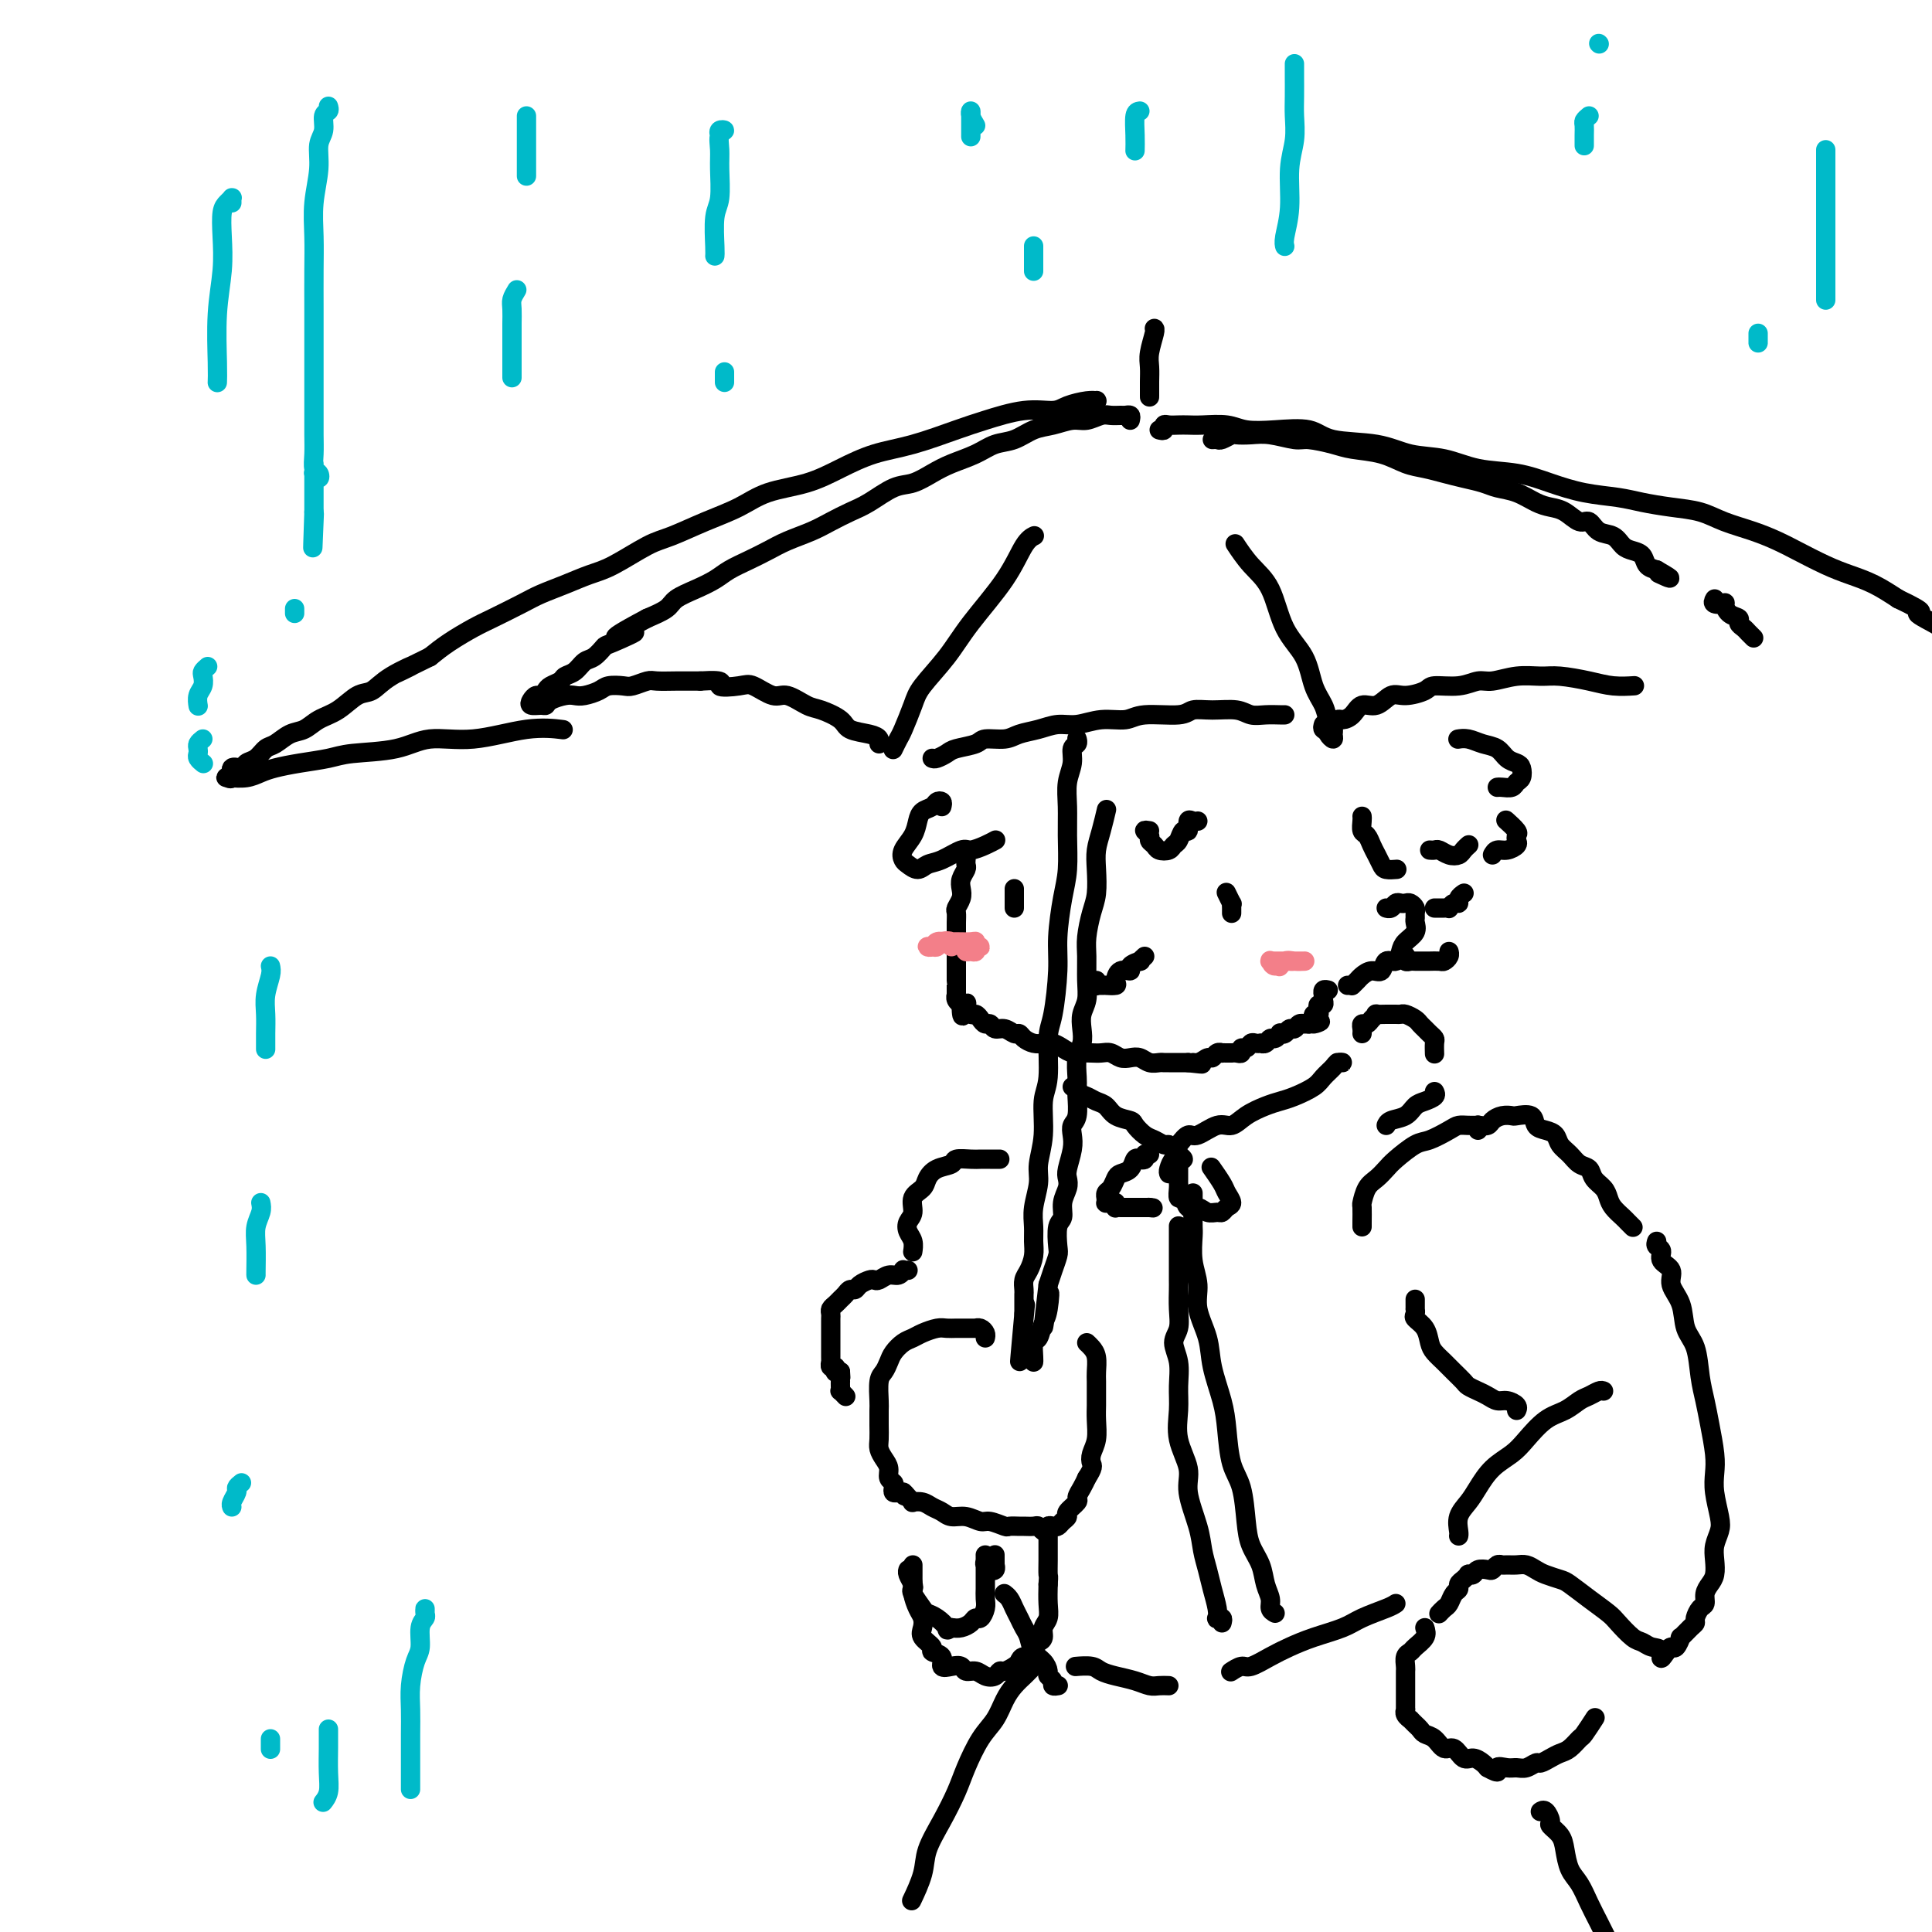 <svg viewBox='0 0 400 400' version='1.1' xmlns='http://www.w3.org/2000/svg' xmlns:xlink='http://www.w3.org/1999/xlink'><g fill='none' stroke='#000000' stroke-width='4' stroke-linecap='round' stroke-linejoin='round'><path d='M238,81c-0.000,0.389 -0.000,0.779 0,1c0.000,0.221 0.000,0.274 0,0c-0.000,-0.274 -0.001,-0.876 0,-1c0.001,-0.124 0.004,0.230 0,0c-0.004,-0.230 -0.015,-1.042 0,-2c0.015,-0.958 0.057,-2.060 0,-3c-0.057,-0.940 -0.211,-1.716 0,-3c0.211,-1.284 0.788,-3.077 1,-4c0.212,-0.923 0.061,-0.978 0,-1c-0.061,-0.022 -0.030,-0.011 0,0'/><path d='M234,87c0.096,-0.423 0.192,-0.847 0,-1c-0.192,-0.153 -0.674,-0.037 -1,0c-0.326,0.037 -0.498,-0.005 -1,0c-0.502,0.005 -1.334,0.057 -2,0c-0.666,-0.057 -1.167,-0.224 -2,0c-0.833,0.224 -1.997,0.837 -3,1c-1.003,0.163 -1.847,-0.126 -3,0c-1.153,0.126 -2.617,0.667 -4,1c-1.383,0.333 -2.684,0.460 -4,1c-1.316,0.540 -2.648,1.495 -4,2c-1.352,0.505 -2.725,0.559 -4,1c-1.275,0.441 -2.454,1.268 -4,2c-1.546,0.732 -3.459,1.369 -5,2c-1.541,0.631 -2.708,1.257 -4,2c-1.292,0.743 -2.708,1.602 -4,2c-1.292,0.398 -2.458,0.333 -4,1c-1.542,0.667 -3.458,2.065 -5,3c-1.542,0.935 -2.708,1.405 -4,2c-1.292,0.595 -2.708,1.314 -4,2c-1.292,0.686 -2.460,1.338 -4,2c-1.540,0.662 -3.450,1.332 -5,2c-1.550,0.668 -2.738,1.334 -4,2c-1.262,0.666 -2.597,1.333 -4,2c-1.403,0.667 -2.874,1.333 -4,2c-1.126,0.667 -1.907,1.333 -3,2c-1.093,0.667 -2.499,1.333 -4,2c-1.501,0.667 -3.096,1.333 -4,2c-0.904,0.667 -1.115,1.333 -2,2c-0.885,0.667 -2.442,1.333 -4,2'/><path d='M134,128c-11.601,6.135 -4.603,3.474 -3,3c1.603,-0.474 -2.189,1.239 -4,2c-1.811,0.761 -1.641,0.571 -2,1c-0.359,0.429 -1.247,1.477 -2,2c-0.753,0.523 -1.371,0.521 -2,1c-0.629,0.479 -1.268,1.437 -2,2c-0.732,0.563 -1.558,0.729 -2,1c-0.442,0.271 -0.499,0.646 -1,1c-0.501,0.354 -1.444,0.686 -2,1c-0.556,0.314 -0.725,0.610 -1,1c-0.275,0.390 -0.655,0.875 -1,1c-0.345,0.125 -0.653,-0.109 -1,0c-0.347,0.109 -0.733,0.562 -1,1c-0.267,0.438 -0.416,0.860 0,1c0.416,0.140 1.396,-0.001 2,0c0.604,0.001 0.832,0.145 1,0c0.168,-0.145 0.276,-0.577 1,-1c0.724,-0.423 2.066,-0.835 3,-1c0.934,-0.165 1.462,-0.083 2,0c0.538,0.083 1.088,0.167 2,0c0.912,-0.167 2.188,-0.584 3,-1c0.812,-0.416 1.160,-0.829 2,-1c0.840,-0.171 2.171,-0.098 3,0c0.829,0.098 1.156,0.222 2,0c0.844,-0.222 2.204,-0.792 3,-1c0.796,-0.208 1.028,-0.056 2,0c0.972,0.056 2.685,0.015 4,0c1.315,-0.015 2.233,-0.004 3,0c0.767,0.004 1.384,0.002 2,0'/><path d='M145,141c6.112,-0.402 3.890,0.594 4,1c0.110,0.406 2.550,0.221 4,0c1.450,-0.221 1.909,-0.477 3,0c1.091,0.477 2.814,1.689 4,2c1.186,0.311 1.835,-0.278 3,0c1.165,0.278 2.847,1.422 4,2c1.153,0.578 1.777,0.588 3,1c1.223,0.412 3.046,1.224 4,2c0.954,0.776 1.040,1.514 2,2c0.960,0.486 2.793,0.718 4,1c1.207,0.282 1.786,0.614 2,1c0.214,0.386 0.061,0.824 0,1c-0.061,0.176 -0.031,0.088 0,0'/><path d='M193,157c0.227,0.089 0.453,0.177 1,0c0.547,-0.177 1.413,-0.621 2,-1c0.587,-0.379 0.894,-0.693 2,-1c1.106,-0.307 3.012,-0.607 4,-1c0.988,-0.393 1.058,-0.880 2,-1c0.942,-0.120 2.757,0.127 4,0c1.243,-0.127 1.913,-0.626 3,-1c1.087,-0.374 2.591,-0.621 4,-1c1.409,-0.379 2.722,-0.890 4,-1c1.278,-0.110 2.520,0.182 4,0c1.480,-0.182 3.196,-0.837 5,-1c1.804,-0.163 3.695,0.167 5,0c1.305,-0.167 2.023,-0.830 4,-1c1.977,-0.170 5.215,0.154 7,0c1.785,-0.154 2.119,-0.788 3,-1c0.881,-0.212 2.309,-0.004 4,0c1.691,0.004 3.644,-0.195 5,0c1.356,0.195 2.115,0.784 3,1c0.885,0.216 1.897,0.058 3,0c1.103,-0.058 2.297,-0.016 3,0c0.703,0.016 0.915,0.004 1,0c0.085,-0.004 0.042,-0.002 0,0'/><path d='M274,150c-0.120,0.390 -0.239,0.780 0,1c0.239,0.220 0.837,0.270 1,0c0.163,-0.270 -0.108,-0.858 0,-1c0.108,-0.142 0.594,0.164 1,0c0.406,-0.164 0.730,-0.798 1,-1c0.270,-0.202 0.484,0.029 1,0c0.516,-0.029 1.333,-0.319 2,-1c0.667,-0.681 1.184,-1.754 2,-2c0.816,-0.246 1.931,0.337 3,0c1.069,-0.337 2.092,-1.592 3,-2c0.908,-0.408 1.703,0.030 3,0c1.297,-0.030 3.097,-0.529 4,-1c0.903,-0.471 0.908,-0.915 2,-1c1.092,-0.085 3.272,0.188 5,0c1.728,-0.188 3.005,-0.836 4,-1c0.995,-0.164 1.707,0.155 3,0c1.293,-0.155 3.167,-0.784 5,-1c1.833,-0.216 3.627,-0.019 5,0c1.373,0.019 2.327,-0.138 4,0c1.673,0.138 4.067,0.573 6,1c1.933,0.427 3.405,0.846 5,1c1.595,0.154 3.313,0.044 4,0c0.687,-0.044 0.344,-0.022 0,0'/><path d='M251,91c0.367,-0.030 0.734,-0.060 1,0c0.266,0.060 0.432,0.211 1,0c0.568,-0.211 1.538,-0.785 2,-1c0.462,-0.215 0.414,-0.073 1,0c0.586,0.073 1.805,0.075 3,0c1.195,-0.075 2.365,-0.227 4,0c1.635,0.227 3.735,0.833 5,1c1.265,0.167 1.696,-0.106 3,0c1.304,0.106 3.482,0.592 5,1c1.518,0.408 2.376,0.739 4,1c1.624,0.261 4.012,0.451 6,1c1.988,0.549 3.575,1.456 5,2c1.425,0.544 2.687,0.723 4,1c1.313,0.277 2.675,0.651 4,1c1.325,0.349 2.613,0.675 4,1c1.387,0.325 2.874,0.651 4,1c1.126,0.349 1.890,0.722 3,1c1.110,0.278 2.566,0.461 4,1c1.434,0.539 2.846,1.435 4,2c1.154,0.565 2.051,0.799 3,1c0.949,0.201 1.949,0.367 3,1c1.051,0.633 2.154,1.731 3,2c0.846,0.269 1.434,-0.293 2,0c0.566,0.293 1.111,1.439 2,2c0.889,0.561 2.121,0.535 3,1c0.879,0.465 1.404,1.420 2,2c0.596,0.580 1.263,0.784 2,1c0.737,0.216 1.545,0.443 2,1c0.455,0.557 0.559,1.445 1,2c0.441,0.555 1.221,0.778 2,1'/><path d='M343,118c4.733,2.711 2.067,1.489 1,1c-1.067,-0.489 -0.533,-0.244 0,0'/><path d='M355,124c-0.230,0.408 -0.460,0.816 0,1c0.460,0.184 1.611,0.143 2,0c0.389,-0.143 0.016,-0.389 0,0c-0.016,0.389 0.324,1.413 1,2c0.676,0.587 1.687,0.735 2,1c0.313,0.265 -0.074,0.645 0,1c0.074,0.355 0.608,0.683 1,1c0.392,0.317 0.641,0.621 1,1c0.359,0.379 0.827,0.833 1,1c0.173,0.167 0.049,0.048 0,0c-0.049,-0.048 -0.025,-0.024 0,0'/><path d='M210,188c0.000,-0.417 0.000,-0.834 0,-1c0.000,-0.166 0.000,-0.082 0,0c0.000,0.082 0.000,0.162 0,0c0.000,-0.162 0.000,-0.565 0,-1c0.000,-0.435 0.000,-0.900 0,-1c0.000,-0.100 0.000,0.165 0,0c0.000,-0.165 0.000,-0.762 0,-1c0.000,-0.238 0.000,-0.119 0,0'/><path d='M255,189c-0.002,0.079 -0.004,0.157 0,0c0.004,-0.157 0.015,-0.550 0,-1c-0.015,-0.450 -0.057,-0.958 0,-1c0.057,-0.042 0.211,0.380 0,0c-0.211,-0.380 -0.788,-1.564 -1,-2c-0.212,-0.436 -0.061,-0.125 0,0c0.061,0.125 0.030,0.062 0,0'/><path d='M200,177c-0.000,-0.504 -0.000,-1.007 0,-1c0.000,0.007 0.001,0.526 0,1c-0.001,0.474 -0.004,0.903 0,1c0.004,0.097 0.015,-0.140 0,0c-0.015,0.140 -0.056,0.656 0,1c0.056,0.344 0.207,0.516 0,1c-0.207,0.484 -0.774,1.281 -1,2c-0.226,0.719 -0.113,1.361 0,2c0.113,0.639 0.226,1.274 0,2c-0.226,0.726 -0.793,1.543 -1,2c-0.207,0.457 -0.056,0.555 0,1c0.056,0.445 0.015,1.236 0,2c-0.015,0.764 -0.004,1.500 0,2c0.004,0.500 0.001,0.764 0,1c-0.001,0.236 -0.000,0.445 0,1c0.000,0.555 0.000,1.457 0,2c-0.000,0.543 -0.000,0.726 0,1c0.000,0.274 0.000,0.638 0,1c0.000,0.362 0.000,0.722 0,1c-0.000,0.278 -0.000,0.475 0,1c0.000,0.525 0.000,1.380 0,2c-0.000,0.620 -0.001,1.006 0,1c0.001,-0.006 0.004,-0.404 0,0c-0.004,0.404 -0.015,1.611 0,2c0.015,0.389 0.056,-0.040 0,0c-0.056,0.040 -0.207,0.549 0,1c0.207,0.451 0.774,0.843 1,1c0.226,0.157 0.113,0.078 0,0'/><path d='M199,208c0.068,4.730 0.739,1.057 1,0c0.261,-1.057 0.111,0.504 0,1c-0.111,0.496 -0.185,-0.073 0,0c0.185,0.073 0.627,0.789 1,1c0.373,0.211 0.677,-0.083 1,0c0.323,0.083 0.667,0.543 1,1c0.333,0.457 0.656,0.911 1,1c0.344,0.089 0.708,-0.187 1,0c0.292,0.187 0.511,0.838 1,1c0.489,0.162 1.247,-0.163 2,0c0.753,0.163 1.500,0.814 2,1c0.500,0.186 0.753,-0.095 1,0c0.247,0.095 0.489,0.564 1,1c0.511,0.436 1.292,0.839 2,1c0.708,0.161 1.345,0.082 2,0c0.655,-0.082 1.330,-0.166 2,0c0.670,0.166 1.334,0.581 2,1c0.666,0.419 1.333,0.843 2,1c0.667,0.157 1.333,0.046 2,0c0.667,-0.046 1.333,-0.026 2,0c0.667,0.026 1.333,0.059 2,0c0.667,-0.059 1.333,-0.208 2,0c0.667,0.208 1.334,0.774 2,1c0.666,0.226 1.330,0.113 2,0c0.670,-0.113 1.344,-0.226 2,0c0.656,0.226 1.292,0.793 2,1c0.708,0.207 1.488,0.056 2,0c0.512,-0.056 0.756,-0.015 1,0c0.244,0.015 0.489,0.004 1,0c0.511,-0.004 1.289,-0.001 2,0c0.711,0.001 1.356,0.001 2,0'/><path d='M246,220c5.145,0.601 2.008,0.105 1,0c-1.008,-0.105 0.112,0.182 1,0c0.888,-0.182 1.544,-0.833 2,-1c0.456,-0.167 0.713,0.152 1,0c0.287,-0.152 0.603,-0.773 1,-1c0.397,-0.227 0.876,-0.061 1,0c0.124,0.061 -0.108,0.016 0,0c0.108,-0.016 0.555,-0.003 1,0c0.445,0.003 0.889,-0.003 1,0c0.111,0.003 -0.111,0.016 0,0c0.111,-0.016 0.555,-0.061 1,0c0.445,0.061 0.893,0.226 1,0c0.107,-0.226 -0.125,-0.845 0,-1c0.125,-0.155 0.607,0.154 1,0c0.393,-0.154 0.697,-0.772 1,-1c0.303,-0.228 0.606,-0.065 1,0c0.394,0.065 0.879,0.033 1,0c0.121,-0.033 -0.121,-0.065 0,0c0.121,0.065 0.606,0.227 1,0c0.394,-0.227 0.697,-0.844 1,-1c0.303,-0.156 0.606,0.150 1,0c0.394,-0.150 0.879,-0.757 1,-1c0.121,-0.243 -0.123,-0.121 0,0c0.123,0.121 0.611,0.243 1,0c0.389,-0.243 0.679,-0.850 1,-1c0.321,-0.150 0.674,0.156 1,0c0.326,-0.156 0.626,-0.774 1,-1c0.374,-0.226 0.822,-0.061 1,0c0.178,0.061 0.086,0.016 0,0c-0.086,-0.016 -0.168,-0.005 0,0c0.168,0.005 0.584,0.002 1,0'/><path d='M271,212c4.095,-1.172 1.833,-0.103 1,0c-0.833,0.103 -0.237,-0.760 0,-1c0.237,-0.240 0.115,0.142 0,0c-0.115,-0.142 -0.223,-0.808 0,-1c0.223,-0.192 0.778,0.089 1,0c0.222,-0.089 0.112,-0.550 0,-1c-0.112,-0.450 -0.226,-0.890 0,-1c0.226,-0.110 0.792,0.110 1,0c0.208,-0.110 0.060,-0.551 0,-1c-0.060,-0.449 -0.030,-0.905 0,-1c0.030,-0.095 0.060,0.170 0,0c-0.060,-0.170 -0.208,-0.777 0,-1c0.208,-0.223 0.774,-0.064 1,0c0.226,0.064 0.113,0.032 0,0'/><path d='M279,204c0.416,0.007 0.832,0.013 1,0c0.168,-0.013 0.089,-0.046 0,0c-0.089,0.046 -0.189,0.172 0,0c0.189,-0.172 0.665,-0.643 1,-1c0.335,-0.357 0.527,-0.602 1,-1c0.473,-0.398 1.226,-0.950 2,-1c0.774,-0.050 1.568,0.401 2,0c0.432,-0.401 0.502,-1.654 1,-2c0.498,-0.346 1.426,0.216 2,0c0.574,-0.216 0.795,-1.210 1,-2c0.205,-0.790 0.394,-1.378 1,-2c0.606,-0.622 1.627,-1.280 2,-2c0.373,-0.720 0.097,-1.503 0,-2c-0.097,-0.497 -0.015,-0.708 0,-1c0.015,-0.292 -0.037,-0.667 0,-1c0.037,-0.333 0.165,-0.626 0,-1c-0.165,-0.374 -0.621,-0.828 -1,-1c-0.379,-0.172 -0.680,-0.060 -1,0c-0.320,0.060 -0.660,0.069 -1,0c-0.340,-0.069 -0.679,-0.214 -1,0c-0.321,0.214 -0.625,0.788 -1,1c-0.375,0.212 -0.821,0.060 -1,0c-0.179,-0.060 -0.089,-0.030 0,0'/><path d='M244,237c0.720,-0.909 1.441,-1.819 2,-2c0.559,-0.181 0.957,0.365 2,0c1.043,-0.365 2.730,-1.642 4,-2c1.270,-0.358 2.124,0.203 3,0c0.876,-0.203 1.775,-1.171 3,-2c1.225,-0.829 2.775,-1.520 4,-2c1.225,-0.480 2.125,-0.748 3,-1c0.875,-0.252 1.725,-0.488 3,-1c1.275,-0.512 2.973,-1.300 4,-2c1.027,-0.700 1.382,-1.312 2,-2c0.618,-0.688 1.500,-1.452 2,-2c0.500,-0.548 0.617,-0.879 1,-1c0.383,-0.121 1.030,-0.032 1,0c-0.030,0.032 -0.739,0.009 -1,0c-0.261,-0.009 -0.075,-0.002 0,0c0.075,0.002 0.037,0.001 0,0'/><path d='M243,238c-0.358,-0.449 -0.716,-0.897 -1,-1c-0.284,-0.103 -0.494,0.141 -1,0c-0.506,-0.141 -1.308,-0.667 -2,-1c-0.692,-0.333 -1.273,-0.474 -2,-1c-0.727,-0.526 -1.598,-1.436 -2,-2c-0.402,-0.564 -0.334,-0.781 -1,-1c-0.666,-0.219 -2.067,-0.440 -3,-1c-0.933,-0.560 -1.398,-1.460 -2,-2c-0.602,-0.540 -1.342,-0.719 -2,-1c-0.658,-0.281 -1.234,-0.664 -2,-1c-0.766,-0.336 -1.721,-0.626 -2,-1c-0.279,-0.374 0.117,-0.831 0,-1c-0.117,-0.169 -0.748,-0.048 -1,0c-0.252,0.048 -0.126,0.024 0,0'/><path d='M238,239c-0.446,-0.109 -0.892,-0.219 -1,0c-0.108,0.219 0.122,0.766 0,1c-0.122,0.234 -0.596,0.156 -1,0c-0.404,-0.156 -0.738,-0.389 -1,0c-0.262,0.389 -0.452,1.399 -1,2c-0.548,0.601 -1.453,0.792 -2,1c-0.547,0.208 -0.735,0.433 -1,1c-0.265,0.567 -0.607,1.476 -1,2c-0.393,0.524 -0.838,0.662 -1,1c-0.162,0.338 -0.041,0.875 0,1c0.041,0.125 0.001,-0.164 0,0c-0.001,0.164 0.039,0.780 0,1c-0.039,0.220 -0.155,0.045 0,0c0.155,-0.045 0.580,0.041 1,0c0.420,-0.041 0.833,-0.207 1,0c0.167,0.207 0.087,0.788 0,1c-0.087,0.212 -0.182,0.057 0,0c0.182,-0.057 0.640,-0.015 1,0c0.360,0.015 0.621,0.004 1,0c0.379,-0.004 0.875,-0.001 1,0c0.125,0.001 -0.121,0.000 0,0c0.121,-0.000 0.610,-0.000 1,0c0.390,0.000 0.682,0.000 1,0c0.318,-0.000 0.662,-0.000 1,0c0.338,0.000 0.669,0.000 1,0'/><path d='M238,250c1.400,0.156 0.400,0.044 0,0c-0.400,-0.044 -0.200,-0.022 0,0'/><path d='M242,243c-0.084,-0.189 -0.167,-0.377 0,-1c0.167,-0.623 0.586,-1.680 1,-2c0.414,-0.320 0.825,0.097 1,0c0.175,-0.097 0.113,-0.706 0,-1c-0.113,-0.294 -0.279,-0.272 0,0c0.279,0.272 1.003,0.793 1,1c-0.003,0.207 -0.733,0.101 -1,0c-0.267,-0.101 -0.072,-0.195 0,0c0.072,0.195 0.019,0.681 0,1c-0.019,0.319 -0.006,0.472 0,1c0.006,0.528 0.005,1.432 0,2c-0.005,0.568 -0.013,0.801 0,1c0.013,0.199 0.048,0.364 0,1c-0.048,0.636 -0.179,1.744 0,2c0.179,0.256 0.667,-0.338 1,0c0.333,0.338 0.509,1.608 1,2c0.491,0.392 1.297,-0.094 2,0c0.703,0.094 1.303,0.769 2,1c0.697,0.231 1.490,0.017 2,0c0.510,-0.017 0.737,0.163 1,0c0.263,-0.163 0.560,-0.668 1,-1c0.440,-0.332 1.021,-0.492 1,-1c-0.021,-0.508 -0.645,-1.363 -1,-2c-0.355,-0.637 -0.442,-1.056 -1,-2c-0.558,-0.944 -1.588,-2.413 -2,-3c-0.412,-0.587 -0.206,-0.294 0,0'/><path d='M282,214c0.025,-0.303 0.049,-0.607 0,-1c-0.049,-0.393 -0.173,-0.876 0,-1c0.173,-0.124 0.643,0.110 1,0c0.357,-0.110 0.602,-0.565 1,-1c0.398,-0.435 0.951,-0.849 1,-1c0.049,-0.151 -0.404,-0.040 0,0c0.404,0.040 1.665,0.010 2,0c0.335,-0.010 -0.257,0.000 0,0c0.257,-0.000 1.364,-0.011 2,0c0.636,0.011 0.800,0.044 1,0c0.200,-0.044 0.434,-0.167 1,0c0.566,0.167 1.462,0.622 2,1c0.538,0.378 0.719,0.677 1,1c0.281,0.323 0.664,0.668 1,1c0.336,0.332 0.626,0.650 1,1c0.374,0.350 0.832,0.733 1,1c0.168,0.267 0.045,0.418 0,1c-0.045,0.582 -0.013,1.595 0,2c0.013,0.405 0.006,0.203 0,0'/><path d='M297,226c0.176,0.325 0.352,0.650 0,1c-0.352,0.350 -1.233,0.724 -2,1c-0.767,0.276 -1.421,0.452 -2,1c-0.579,0.548 -1.083,1.466 -2,2c-0.917,0.534 -2.247,0.682 -3,1c-0.753,0.318 -0.929,0.805 -1,1c-0.071,0.195 -0.035,0.097 0,0'/><path d='M306,234c0.013,-0.423 0.025,-0.846 0,-1c-0.025,-0.154 -0.088,-0.039 0,0c0.088,0.039 0.326,0.004 0,0c-0.326,-0.004 -1.216,0.025 -2,0c-0.784,-0.025 -1.463,-0.102 -2,0c-0.537,0.102 -0.931,0.383 -2,1c-1.069,0.617 -2.814,1.569 -4,2c-1.186,0.431 -1.813,0.341 -3,1c-1.187,0.659 -2.935,2.069 -4,3c-1.065,0.931 -1.448,1.385 -2,2c-0.552,0.615 -1.272,1.390 -2,2c-0.728,0.610 -1.463,1.053 -2,2c-0.537,0.947 -0.876,2.397 -1,3c-0.124,0.603 -0.033,0.358 0,1c0.033,0.642 0.009,2.172 0,3c-0.009,0.828 -0.002,0.954 0,1c0.002,0.046 0.001,0.013 0,0c-0.001,-0.013 -0.000,-0.007 0,0'/><path d='M306,233c0.777,0.083 1.554,0.166 2,0c0.446,-0.166 0.561,-0.582 1,-1c0.439,-0.418 1.202,-0.837 2,-1c0.798,-0.163 1.631,-0.069 2,0c0.369,0.069 0.274,0.112 1,0c0.726,-0.112 2.274,-0.378 3,0c0.726,0.378 0.631,1.399 1,2c0.369,0.601 1.201,0.781 2,1c0.799,0.219 1.566,0.478 2,1c0.434,0.522 0.535,1.309 1,2c0.465,0.691 1.294,1.287 2,2c0.706,0.713 1.289,1.542 2,2c0.711,0.458 1.552,0.545 2,1c0.448,0.455 0.505,1.277 1,2c0.495,0.723 1.428,1.345 2,2c0.572,0.655 0.784,1.342 1,2c0.216,0.658 0.436,1.287 1,2c0.564,0.713 1.471,1.511 2,2c0.529,0.489 0.681,0.670 1,1c0.319,0.330 0.805,0.809 1,1c0.195,0.191 0.097,0.096 0,0'/><path d='M293,269c-0.001,0.303 -0.002,0.605 0,1c0.002,0.395 0.007,0.881 0,1c-0.007,0.119 -0.027,-0.130 0,0c0.027,0.130 0.100,0.640 0,1c-0.100,0.360 -0.375,0.572 0,1c0.375,0.428 1.398,1.073 2,2c0.602,0.927 0.781,2.136 1,3c0.219,0.864 0.478,1.383 1,2c0.522,0.617 1.309,1.331 2,2c0.691,0.669 1.287,1.292 2,2c0.713,0.708 1.542,1.500 2,2c0.458,0.500 0.545,0.708 1,1c0.455,0.292 1.278,0.670 2,1c0.722,0.330 1.342,0.614 2,1c0.658,0.386 1.353,0.874 2,1c0.647,0.126 1.246,-0.111 2,0c0.754,0.111 1.665,0.568 2,1c0.335,0.432 0.096,0.838 0,1c-0.096,0.162 -0.048,0.081 0,0'/><path d='M223,153c0.009,0.027 0.017,0.054 0,0c-0.017,-0.054 -0.061,-0.189 0,0c0.061,0.189 0.227,0.702 0,1c-0.227,0.298 -0.846,0.380 -1,1c-0.154,0.620 0.155,1.778 0,3c-0.155,1.222 -0.776,2.507 -1,4c-0.224,1.493 -0.050,3.192 0,5c0.050,1.808 -0.024,3.725 0,6c0.024,2.275 0.147,4.910 0,7c-0.147,2.090 -0.565,3.636 -1,6c-0.435,2.364 -0.886,5.546 -1,8c-0.114,2.454 0.109,4.180 0,7c-0.109,2.820 -0.550,6.735 -1,9c-0.450,2.265 -0.909,2.882 -1,5c-0.091,2.118 0.187,5.738 0,8c-0.187,2.262 -0.838,3.168 -1,5c-0.162,1.832 0.167,4.591 0,7c-0.167,2.409 -0.830,4.469 -1,6c-0.170,1.531 0.151,2.534 0,4c-0.151,1.466 -0.775,3.394 -1,5c-0.225,1.606 -0.050,2.891 0,4c0.050,1.109 -0.025,2.041 0,3c0.025,0.959 0.150,1.945 0,3c-0.150,1.055 -0.576,2.181 -1,3c-0.424,0.819 -0.846,1.333 -1,2c-0.154,0.667 -0.041,1.488 0,2c0.041,0.512 0.011,0.714 0,1c-0.011,0.286 -0.003,0.654 0,1c0.003,0.346 0.001,0.670 0,1c-0.001,0.330 -0.000,0.666 0,1c0.000,0.334 0.000,0.667 0,1'/><path d='M212,272c-1.711,18.733 -0.489,6.067 0,1c0.489,-5.067 0.244,-2.533 0,0'/><path d='M229,168c0.083,-0.355 0.167,-0.710 0,0c-0.167,0.710 -0.583,2.484 -1,4c-0.417,1.516 -0.833,2.772 -1,4c-0.167,1.228 -0.083,2.427 0,4c0.083,1.573 0.166,3.519 0,5c-0.166,1.481 -0.579,2.497 -1,4c-0.421,1.503 -0.848,3.494 -1,5c-0.152,1.506 -0.027,2.528 0,4c0.027,1.472 -0.044,3.395 0,5c0.044,1.605 0.204,2.893 0,4c-0.204,1.107 -0.773,2.033 -1,3c-0.227,0.967 -0.113,1.975 0,3c0.113,1.025 0.226,2.068 0,3c-0.226,0.932 -0.792,1.752 -1,3c-0.208,1.248 -0.060,2.925 0,4c0.060,1.075 0.030,1.547 0,2c-0.030,0.453 -0.060,0.885 0,2c0.060,1.115 0.208,2.911 0,4c-0.208,1.089 -0.774,1.471 -1,2c-0.226,0.529 -0.112,1.205 0,2c0.112,0.795 0.222,1.710 0,3c-0.222,1.290 -0.776,2.955 -1,4c-0.224,1.045 -0.116,1.471 0,2c0.116,0.529 0.241,1.161 0,2c-0.241,0.839 -0.848,1.887 -1,3c-0.152,1.113 0.153,2.293 0,3c-0.153,0.707 -0.762,0.941 -1,2c-0.238,1.059 -0.105,2.944 0,4c0.105,1.056 0.182,1.284 0,2c-0.182,0.716 -0.623,1.919 -1,3c-0.377,1.081 -0.688,2.041 -1,3'/><path d='M217,266c-1.869,15.755 -0.543,6.142 0,3c0.543,-3.142 0.303,0.188 0,2c-0.303,1.812 -0.670,2.107 -1,3c-0.330,0.893 -0.624,2.383 -1,3c-0.376,0.617 -0.833,0.361 -1,1c-0.167,0.639 -0.045,2.172 0,3c0.045,0.828 0.013,0.951 0,1c-0.013,0.049 -0.006,0.025 0,0'/><path d='M207,240c-0.360,-0.000 -0.720,-0.001 -1,0c-0.280,0.001 -0.479,0.003 -1,0c-0.521,-0.003 -1.364,-0.013 -2,0c-0.636,0.013 -1.063,0.048 -2,0c-0.937,-0.048 -2.382,-0.178 -3,0c-0.618,0.178 -0.408,0.666 -1,1c-0.592,0.334 -1.986,0.516 -3,1c-1.014,0.484 -1.648,1.270 -2,2c-0.352,0.730 -0.421,1.403 -1,2c-0.579,0.597 -1.668,1.118 -2,2c-0.332,0.882 0.093,2.125 0,3c-0.093,0.875 -0.704,1.383 -1,2c-0.296,0.617 -0.275,1.342 0,2c0.275,0.658 0.806,1.249 1,2c0.194,0.751 0.052,1.664 0,2c-0.052,0.336 -0.015,0.096 0,0c0.015,-0.096 0.007,-0.048 0,0'/><path d='M188,263c-0.441,0.032 -0.881,0.065 -1,0c-0.119,-0.065 0.084,-0.227 0,0c-0.084,0.227 -0.455,0.845 -1,1c-0.545,0.155 -1.263,-0.152 -2,0c-0.737,0.152 -1.493,0.763 -2,1c-0.507,0.237 -0.766,0.101 -1,0c-0.234,-0.101 -0.444,-0.168 -1,0c-0.556,0.168 -1.458,0.570 -2,1c-0.542,0.430 -0.722,0.889 -1,1c-0.278,0.111 -0.653,-0.125 -1,0c-0.347,0.125 -0.667,0.611 -1,1c-0.333,0.389 -0.678,0.682 -1,1c-0.322,0.318 -0.622,0.663 -1,1c-0.378,0.337 -0.833,0.668 -1,1c-0.167,0.332 -0.045,0.666 0,1c0.045,0.334 0.012,0.667 0,1c-0.012,0.333 -0.003,0.667 0,1c0.003,0.333 0.001,0.667 0,1c-0.001,0.333 -0.000,0.667 0,1c0.000,0.333 0.000,0.666 0,1c-0.000,0.334 -0.000,0.668 0,1c0.000,0.332 0.000,0.662 0,1c-0.000,0.338 -0.001,0.683 0,1c0.001,0.317 0.004,0.606 0,1c-0.004,0.394 -0.015,0.894 0,1c0.015,0.106 0.056,-0.182 0,0c-0.056,0.182 -0.208,0.833 0,1c0.208,0.167 0.777,-0.151 1,0c0.223,0.151 0.098,0.771 0,1c-0.098,0.229 -0.171,0.065 0,0c0.171,-0.065 0.585,-0.033 1,0'/><path d='M174,284c0.155,2.329 0.042,1.150 0,1c-0.042,-0.150 -0.012,0.729 0,1c0.012,0.271 0.007,-0.067 0,0c-0.007,0.067 -0.016,0.540 0,1c0.016,0.460 0.056,0.907 0,1c-0.056,0.093 -0.207,-0.167 0,0c0.207,0.167 0.774,0.762 1,1c0.226,0.238 0.113,0.119 0,0'/><path d='M204,277c0.079,-0.309 0.159,-0.619 0,-1c-0.159,-0.381 -0.556,-0.834 -1,-1c-0.444,-0.166 -0.934,-0.044 -1,0c-0.066,0.044 0.293,0.011 0,0c-0.293,-0.011 -1.237,-0.000 -2,0c-0.763,0.000 -1.345,-0.011 -2,0c-0.655,0.011 -1.383,0.044 -2,0c-0.617,-0.044 -1.125,-0.163 -2,0c-0.875,0.163 -2.118,0.610 -3,1c-0.882,0.390 -1.402,0.724 -2,1c-0.598,0.276 -1.274,0.495 -2,1c-0.726,0.505 -1.501,1.298 -2,2c-0.499,0.702 -0.722,1.314 -1,2c-0.278,0.686 -0.610,1.446 -1,2c-0.390,0.554 -0.836,0.900 -1,2c-0.164,1.100 -0.045,2.952 0,4c0.045,1.048 0.015,1.292 0,2c-0.015,0.708 -0.014,1.880 0,3c0.014,1.120 0.041,2.188 0,3c-0.041,0.812 -0.151,1.369 0,2c0.151,0.631 0.562,1.335 1,2c0.438,0.665 0.901,1.292 1,2c0.099,0.708 -0.167,1.496 0,2c0.167,0.504 0.766,0.723 1,1c0.234,0.277 0.101,0.610 0,1c-0.101,0.390 -0.171,0.836 0,1c0.171,0.164 0.585,0.044 1,0c0.415,-0.044 0.833,-0.013 1,0c0.167,0.013 0.084,0.006 0,0'/><path d='M187,309c0.731,1.657 0.058,0.300 0,0c-0.058,-0.300 0.498,0.459 1,1c0.502,0.541 0.950,0.866 1,1c0.050,0.134 -0.297,0.079 0,0c0.297,-0.079 1.237,-0.180 2,0c0.763,0.180 1.349,0.641 2,1c0.651,0.359 1.366,0.617 2,1c0.634,0.383 1.186,0.891 2,1c0.814,0.109 1.891,-0.181 3,0c1.109,0.181 2.252,0.833 3,1c0.748,0.167 1.103,-0.152 2,0c0.897,0.152 2.338,0.773 3,1c0.662,0.227 0.545,0.060 1,0c0.455,-0.060 1.484,-0.013 2,0c0.516,0.013 0.521,-0.010 1,0c0.479,0.010 1.434,0.051 2,0c0.566,-0.051 0.743,-0.196 1,0c0.257,0.196 0.594,0.733 1,1c0.406,0.267 0.882,0.265 1,0c0.118,-0.265 -0.122,-0.792 0,-1c0.122,-0.208 0.605,-0.096 1,0c0.395,0.096 0.702,0.176 1,0c0.298,-0.176 0.587,-0.610 1,-1c0.413,-0.390 0.951,-0.737 1,-1c0.049,-0.263 -0.390,-0.441 0,-1c0.390,-0.559 1.610,-1.500 2,-2c0.390,-0.500 -0.049,-0.558 0,-1c0.049,-0.442 0.585,-1.269 1,-2c0.415,-0.731 0.707,-1.365 1,-2'/><path d='M225,306c1.480,-2.294 1.181,-2.530 1,-3c-0.181,-0.470 -0.245,-1.174 0,-2c0.245,-0.826 0.798,-1.772 1,-3c0.202,-1.228 0.054,-2.737 0,-4c-0.054,-1.263 -0.014,-2.281 0,-3c0.014,-0.719 0.001,-1.138 0,-2c-0.001,-0.862 0.010,-2.168 0,-3c-0.010,-0.832 -0.041,-1.190 0,-2c0.041,-0.810 0.155,-2.073 0,-3c-0.155,-0.927 -0.580,-1.519 -1,-2c-0.420,-0.481 -0.834,-0.852 -1,-1c-0.166,-0.148 -0.083,-0.074 0,0'/><path d='M332,288c-0.239,-0.097 -0.478,-0.194 -1,0c-0.522,0.194 -1.326,0.677 -2,1c-0.674,0.323 -1.218,0.484 -2,1c-0.782,0.516 -1.801,1.386 -3,2c-1.199,0.614 -2.576,0.972 -4,2c-1.424,1.028 -2.895,2.726 -4,4c-1.105,1.274 -1.845,2.126 -3,3c-1.155,0.874 -2.726,1.772 -4,3c-1.274,1.228 -2.250,2.788 -3,4c-0.750,1.212 -1.273,2.076 -2,3c-0.727,0.924 -1.659,1.907 -2,3c-0.341,1.093 -0.092,2.294 0,3c0.092,0.706 0.026,0.916 0,1c-0.026,0.084 -0.013,0.042 0,0'/><path d='M343,257c-0.131,0.359 -0.261,0.717 0,1c0.261,0.283 0.914,0.489 1,1c0.086,0.511 -0.396,1.326 0,2c0.396,0.674 1.668,1.206 2,2c0.332,0.794 -0.276,1.849 0,3c0.276,1.151 1.436,2.397 2,4c0.564,1.603 0.532,3.564 1,5c0.468,1.436 1.435,2.348 2,4c0.565,1.652 0.726,4.045 1,6c0.274,1.955 0.661,3.473 1,5c0.339,1.527 0.630,3.063 1,5c0.370,1.937 0.818,4.275 1,6c0.182,1.725 0.098,2.835 0,4c-0.098,1.165 -0.208,2.384 0,4c0.208,1.616 0.736,3.630 1,5c0.264,1.370 0.264,2.096 0,3c-0.264,0.904 -0.793,1.985 -1,3c-0.207,1.015 -0.093,1.964 0,3c0.093,1.036 0.166,2.160 0,3c-0.166,0.840 -0.570,1.394 -1,2c-0.430,0.606 -0.885,1.262 -1,2c-0.115,0.738 0.111,1.558 0,2c-0.111,0.442 -0.559,0.505 -1,1c-0.441,0.495 -0.874,1.423 -1,2c-0.126,0.577 0.054,0.803 0,1c-0.054,0.197 -0.343,0.364 -1,1c-0.657,0.636 -1.682,1.742 -2,2c-0.318,0.258 0.069,-0.333 0,0c-0.069,0.333 -0.596,1.590 -1,2c-0.404,0.410 -0.687,-0.026 -1,0c-0.313,0.026 -0.657,0.513 -1,1'/><path d='M345,342c-1.679,2.521 -0.877,0.823 -1,0c-0.123,-0.823 -1.172,-0.772 -2,-1c-0.828,-0.228 -1.435,-0.735 -2,-1c-0.565,-0.265 -1.090,-0.288 -2,-1c-0.910,-0.712 -2.207,-2.113 -3,-3c-0.793,-0.887 -1.084,-1.260 -2,-2c-0.916,-0.740 -2.458,-1.847 -4,-3c-1.542,-1.153 -3.085,-2.351 -4,-3c-0.915,-0.649 -1.204,-0.748 -2,-1c-0.796,-0.252 -2.101,-0.656 -3,-1c-0.899,-0.344 -1.393,-0.628 -2,-1c-0.607,-0.372 -1.328,-0.833 -2,-1c-0.672,-0.167 -1.293,-0.041 -2,0c-0.707,0.041 -1.498,-0.003 -2,0c-0.502,0.003 -0.716,0.052 -1,0c-0.284,-0.052 -0.639,-0.206 -1,0c-0.361,0.206 -0.728,0.774 -1,1c-0.272,0.226 -0.450,0.112 -1,0c-0.550,-0.112 -1.470,-0.223 -2,0c-0.530,0.223 -0.668,0.781 -1,1c-0.332,0.219 -0.859,0.100 -1,0c-0.141,-0.100 0.103,-0.183 0,0c-0.103,0.183 -0.552,0.630 -1,1c-0.448,0.370 -0.893,0.662 -1,1c-0.107,0.338 0.125,0.721 0,1c-0.125,0.279 -0.608,0.453 -1,1c-0.392,0.547 -0.693,1.466 -1,2c-0.307,0.534 -0.621,0.682 -1,1c-0.379,0.318 -0.823,0.805 -1,1c-0.177,0.195 -0.089,0.097 0,0'/><path d='M295,337c0.204,0.645 0.409,1.290 0,2c-0.409,0.710 -1.430,1.486 -2,2c-0.570,0.514 -0.689,0.768 -1,1c-0.311,0.232 -0.815,0.443 -1,1c-0.185,0.557 -0.049,1.460 0,2c0.049,0.540 0.013,0.718 0,1c-0.013,0.282 -0.004,0.667 0,1c0.004,0.333 0.001,0.614 0,1c-0.001,0.386 -0.000,0.878 0,1c0.000,0.122 0.000,-0.126 0,0c-0.000,0.126 -0.000,0.625 0,1c0.000,0.375 0.000,0.626 0,1c-0.000,0.374 -0.000,0.871 0,1c0.000,0.129 0.000,-0.110 0,0c-0.000,0.110 -0.001,0.568 0,1c0.001,0.432 0.004,0.838 0,1c-0.004,0.162 -0.016,0.081 0,0c0.016,-0.081 0.060,-0.162 0,0c-0.060,0.162 -0.223,0.568 0,1c0.223,0.432 0.832,0.890 1,1c0.168,0.110 -0.107,-0.126 0,0c0.107,0.126 0.595,0.616 1,1c0.405,0.384 0.727,0.661 1,1c0.273,0.339 0.496,0.740 1,1c0.504,0.260 1.290,0.381 2,1c0.710,0.619 1.346,1.738 2,2c0.654,0.262 1.327,-0.333 2,0c0.673,0.333 1.345,1.594 2,2c0.655,0.406 1.292,-0.045 2,0c0.708,0.045 1.488,0.584 2,1c0.512,0.416 0.756,0.708 1,1'/><path d='M308,366c2.987,1.700 1.956,0.452 2,0c0.044,-0.452 1.163,-0.106 2,0c0.837,0.106 1.393,-0.027 2,0c0.607,0.027 1.265,0.214 2,0c0.735,-0.214 1.548,-0.830 2,-1c0.452,-0.170 0.545,0.105 1,0c0.455,-0.105 1.272,-0.589 2,-1c0.728,-0.411 1.365,-0.748 2,-1c0.635,-0.252 1.267,-0.418 2,-1c0.733,-0.582 1.568,-1.579 2,-2c0.432,-0.421 0.463,-0.267 1,-1c0.537,-0.733 1.582,-2.352 2,-3c0.418,-0.648 0.209,-0.324 0,0'/><path d='M208,330c0.024,0.017 0.048,0.035 0,0c-0.048,-0.035 -0.168,-0.122 0,0c0.168,0.122 0.623,0.454 1,1c0.377,0.546 0.678,1.305 1,2c0.322,0.695 0.667,1.327 1,2c0.333,0.673 0.654,1.388 1,2c0.346,0.612 0.719,1.119 1,2c0.281,0.881 0.472,2.134 1,3c0.528,0.866 1.394,1.346 2,2c0.606,0.654 0.951,1.482 1,2c0.049,0.518 -0.197,0.727 0,1c0.197,0.273 0.837,0.609 1,1c0.163,0.391 -0.153,0.837 0,1c0.153,0.163 0.773,0.044 1,0c0.227,-0.044 0.061,-0.012 0,0c-0.061,0.012 -0.017,0.003 0,0c0.017,-0.003 0.009,-0.002 0,0'/><path d='M289,332c-0.361,0.244 -0.722,0.488 -2,1c-1.278,0.512 -3.475,1.291 -5,2c-1.525,0.709 -2.380,1.346 -4,2c-1.620,0.654 -4.005,1.323 -6,2c-1.995,0.677 -3.600,1.362 -5,2c-1.400,0.638 -2.596,1.229 -4,2c-1.404,0.771 -3.015,1.722 -4,2c-0.985,0.278 -1.342,-0.117 -2,0c-0.658,0.117 -1.617,0.748 -2,1c-0.383,0.252 -0.192,0.126 0,0'/><path d='M242,349c-0.683,-0.024 -1.366,-0.048 -2,0c-0.634,0.048 -1.218,0.167 -2,0c-0.782,-0.167 -1.762,-0.619 -3,-1c-1.238,-0.381 -2.735,-0.690 -4,-1c-1.265,-0.310 -2.298,-0.619 -3,-1c-0.702,-0.381 -1.074,-0.833 -2,-1c-0.926,-0.167 -2.408,-0.048 -3,0c-0.592,0.048 -0.296,0.024 0,0'/><path d='M214,345c0.096,-0.095 0.191,-0.189 0,0c-0.191,0.189 -0.669,0.662 -1,1c-0.331,0.338 -0.514,0.542 -1,1c-0.486,0.458 -1.275,1.171 -2,2c-0.725,0.829 -1.387,1.774 -2,3c-0.613,1.226 -1.178,2.735 -2,4c-0.822,1.265 -1.902,2.288 -3,4c-1.098,1.712 -2.215,4.115 -3,6c-0.785,1.885 -1.237,3.252 -2,5c-0.763,1.748 -1.837,3.877 -3,6c-1.163,2.123 -2.415,4.239 -3,6c-0.585,1.761 -0.504,3.166 -1,5c-0.496,1.834 -1.570,4.095 -2,5c-0.430,0.905 -0.215,0.452 0,0'/><path d='M319,375c-0.079,0.056 -0.158,0.111 0,0c0.158,-0.111 0.553,-0.390 1,0c0.447,0.390 0.945,1.448 1,2c0.055,0.552 -0.333,0.597 0,1c0.333,0.403 1.388,1.163 2,2c0.612,0.837 0.783,1.749 1,3c0.217,1.251 0.480,2.840 1,4c0.520,1.160 1.295,1.891 2,3c0.705,1.109 1.338,2.595 2,4c0.662,1.405 1.353,2.727 2,4c0.647,1.273 1.251,2.497 2,4c0.749,1.503 1.643,3.287 2,4c0.357,0.713 0.179,0.357 0,0'/><path d='M206,322c0.001,-0.081 0.001,-0.162 0,0c-0.001,0.162 -0.004,0.566 0,1c0.004,0.434 0.016,0.897 0,1c-0.016,0.103 -0.061,-0.154 0,0c0.061,0.154 0.226,0.718 0,1c-0.226,0.282 -0.845,0.282 -1,0c-0.155,-0.282 0.155,-0.846 0,-1c-0.155,-0.154 -0.774,0.102 -1,0c-0.226,-0.102 -0.061,-0.560 0,-1c0.061,-0.440 0.016,-0.860 0,-1c-0.016,-0.140 -0.004,-0.001 0,0c0.004,0.001 0.001,-0.138 0,0c-0.001,0.138 -0.000,0.552 0,1c0.000,0.448 0.000,0.931 0,1c-0.000,0.069 -0.000,-0.277 0,0c0.000,0.277 0.001,1.176 0,2c-0.001,0.824 -0.003,1.573 0,2c0.003,0.427 0.012,0.530 0,1c-0.012,0.470 -0.044,1.306 0,2c0.044,0.694 0.163,1.248 0,2c-0.163,0.752 -0.610,1.704 -1,2c-0.390,0.296 -0.723,-0.065 -1,0c-0.277,0.065 -0.498,0.556 -1,1c-0.502,0.444 -1.286,0.841 -2,1c-0.714,0.159 -1.357,0.079 -2,0'/><path d='M197,337c-1.219,0.725 -0.765,0.538 -1,0c-0.235,-0.538 -1.159,-1.426 -2,-2c-0.841,-0.574 -1.597,-0.835 -2,-1c-0.403,-0.165 -0.451,-0.233 -1,-1c-0.549,-0.767 -1.597,-2.234 -2,-3c-0.403,-0.766 -0.160,-0.832 0,-1c0.160,-0.168 0.239,-0.437 0,-1c-0.239,-0.563 -0.795,-1.421 -1,-2c-0.205,-0.579 -0.059,-0.880 0,-1c0.059,-0.120 0.029,-0.060 0,0'/><path d='M189,324c0.002,0.752 0.003,1.504 0,2c-0.003,0.496 -0.011,0.738 0,1c0.011,0.262 0.042,0.546 0,1c-0.042,0.454 -0.157,1.080 0,2c0.157,0.920 0.586,2.134 1,3c0.414,0.866 0.813,1.384 1,2c0.187,0.616 0.163,1.330 0,2c-0.163,0.670 -0.466,1.297 0,2c0.466,0.703 1.700,1.481 2,2c0.300,0.519 -0.333,0.779 0,1c0.333,0.221 1.632,0.403 2,1c0.368,0.597 -0.197,1.609 0,2c0.197,0.391 1.155,0.161 2,0c0.845,-0.161 1.578,-0.252 2,0c0.422,0.252 0.533,0.848 1,1c0.467,0.152 1.290,-0.141 2,0c0.710,0.141 1.307,0.714 2,1c0.693,0.286 1.481,0.284 2,0c0.519,-0.284 0.768,-0.851 1,-1c0.232,-0.149 0.448,0.120 1,0c0.552,-0.120 1.439,-0.627 2,-1c0.561,-0.373 0.794,-0.611 1,-1c0.206,-0.389 0.385,-0.929 1,-1c0.615,-0.071 1.666,0.329 2,0c0.334,-0.329 -0.050,-1.386 0,-2c0.050,-0.614 0.535,-0.786 1,-1c0.465,-0.214 0.909,-0.472 1,-1c0.091,-0.528 -0.171,-1.327 0,-2c0.171,-0.673 0.777,-1.220 1,-2c0.223,-0.780 0.064,-1.794 0,-3c-0.064,-1.206 -0.032,-2.603 0,-4'/><path d='M217,328c0.155,-2.009 0.041,-1.530 0,-2c-0.041,-0.470 -0.011,-1.889 0,-3c0.011,-1.111 0.003,-1.915 0,-3c-0.003,-1.085 -0.001,-2.453 0,-3c0.001,-0.547 0.000,-0.274 0,0'/><path d='M226,84c0.420,-0.423 0.841,-0.846 1,-1c0.159,-0.154 0.058,-0.039 0,0c-0.058,0.039 -0.071,0.000 0,0c0.071,-0.000 0.228,0.037 0,0c-0.228,-0.037 -0.840,-0.147 -2,0c-1.160,0.147 -2.869,0.552 -4,1c-1.131,0.448 -1.686,0.939 -3,1c-1.314,0.061 -3.388,-0.308 -6,0c-2.612,0.308 -5.761,1.292 -8,2c-2.239,0.708 -3.568,1.138 -6,2c-2.432,0.862 -5.966,2.155 -9,3c-3.034,0.845 -5.569,1.240 -8,2c-2.431,0.760 -4.759,1.883 -7,3c-2.241,1.117 -4.395,2.229 -7,3c-2.605,0.771 -5.660,1.202 -8,2c-2.340,0.798 -3.966,1.965 -6,3c-2.034,1.035 -4.475,1.940 -7,3c-2.525,1.060 -5.132,2.276 -7,3c-1.868,0.724 -2.996,0.957 -5,2c-2.004,1.043 -4.883,2.897 -7,4c-2.117,1.103 -3.473,1.454 -5,2c-1.527,0.546 -3.225,1.286 -5,2c-1.775,0.714 -3.626,1.402 -5,2c-1.374,0.598 -2.272,1.108 -4,2c-1.728,0.892 -4.288,2.167 -6,3c-1.712,0.833 -2.576,1.224 -4,2c-1.424,0.776 -3.407,1.936 -5,3c-1.593,1.064 -2.797,2.032 -4,3'/><path d='M89,136c-11.548,5.639 -5.418,2.736 -4,2c1.418,-0.736 -1.878,0.694 -4,2c-2.122,1.306 -3.071,2.486 -4,3c-0.929,0.514 -1.837,0.360 -3,1c-1.163,0.640 -2.580,2.073 -4,3c-1.420,0.927 -2.842,1.346 -4,2c-1.158,0.654 -2.053,1.541 -3,2c-0.947,0.459 -1.945,0.490 -3,1c-1.055,0.510 -2.165,1.500 -3,2c-0.835,0.500 -1.394,0.510 -2,1c-0.606,0.490 -1.258,1.459 -2,2c-0.742,0.541 -1.575,0.653 -2,1c-0.425,0.347 -0.441,0.930 -1,1c-0.559,0.070 -1.662,-0.374 -2,0c-0.338,0.374 0.089,1.564 0,2c-0.089,0.436 -0.695,0.118 -1,0c-0.305,-0.118 -0.311,-0.034 0,0c0.311,0.034 0.938,0.020 1,0c0.062,-0.020 -0.443,-0.047 0,0c0.443,0.047 1.833,0.167 3,0c1.167,-0.167 2.110,-0.623 3,-1c0.890,-0.377 1.728,-0.677 3,-1c1.272,-0.323 2.980,-0.669 5,-1c2.020,-0.331 4.352,-0.647 6,-1c1.648,-0.353 2.612,-0.743 5,-1c2.388,-0.257 6.199,-0.380 9,-1c2.801,-0.620 4.590,-1.735 7,-2c2.410,-0.265 5.440,0.321 9,0c3.560,-0.321 7.651,-1.548 11,-2c3.349,-0.452 5.957,-0.129 7,0c1.043,0.129 0.522,0.065 0,0'/><path d='M240,89c0.440,0.113 0.880,0.226 1,0c0.120,-0.226 -0.080,-0.792 0,-1c0.080,-0.208 0.440,-0.057 1,0c0.560,0.057 1.320,0.019 2,0c0.680,-0.019 1.281,-0.019 2,0c0.719,0.019 1.557,0.056 3,0c1.443,-0.056 3.490,-0.204 5,0c1.510,0.204 2.482,0.760 4,1c1.518,0.240 3.583,0.162 6,0c2.417,-0.162 5.187,-0.409 7,0c1.813,0.409 2.670,1.476 5,2c2.330,0.524 6.134,0.507 9,1c2.866,0.493 4.796,1.497 7,2c2.204,0.503 4.684,0.506 7,1c2.316,0.494 4.468,1.480 7,2c2.532,0.520 5.445,0.573 8,1c2.555,0.427 4.751,1.228 7,2c2.249,0.772 4.551,1.515 7,2c2.449,0.485 5.045,0.710 7,1c1.955,0.290 3.271,0.644 5,1c1.729,0.356 3.873,0.715 6,1c2.127,0.285 4.236,0.498 6,1c1.764,0.502 3.181,1.293 5,2c1.819,0.707 4.040,1.330 6,2c1.960,0.670 3.661,1.386 5,2c1.339,0.614 2.317,1.126 4,2c1.683,0.874 4.070,2.111 6,3c1.930,0.889 3.404,1.432 5,2c1.596,0.568 3.313,1.162 5,2c1.687,0.838 3.343,1.919 5,3'/><path d='M393,124c7.005,3.324 4.017,2.635 4,3c-0.017,0.365 2.936,1.784 5,3c2.064,1.216 3.237,2.227 4,3c0.763,0.773 1.115,1.306 2,2c0.885,0.694 2.303,1.549 3,2c0.697,0.451 0.672,0.497 1,1c0.328,0.503 1.009,1.463 2,2c0.991,0.537 2.293,0.649 3,1c0.707,0.351 0.819,0.939 1,1c0.181,0.061 0.429,-0.405 1,0c0.571,0.405 1.463,1.681 2,2c0.537,0.319 0.718,-0.321 1,0c0.282,0.321 0.663,1.601 1,2c0.337,0.399 0.629,-0.085 1,0c0.371,0.085 0.820,0.739 1,1c0.180,0.261 0.090,0.131 0,0'/><path d='M275,151c-0.115,0.284 -0.230,0.568 0,1c0.230,0.432 0.806,1.011 1,1c0.194,-0.011 0.007,-0.612 0,-1c-0.007,-0.388 0.166,-0.564 0,-1c-0.166,-0.436 -0.670,-1.134 -1,-2c-0.330,-0.866 -0.485,-1.901 -1,-3c-0.515,-1.099 -1.390,-2.263 -2,-4c-0.610,-1.737 -0.955,-4.046 -2,-6c-1.045,-1.954 -2.788,-3.554 -4,-6c-1.212,-2.446 -1.892,-5.738 -3,-8c-1.108,-2.262 -2.645,-3.494 -4,-5c-1.355,-1.506 -2.530,-3.288 -3,-4c-0.470,-0.712 -0.235,-0.356 0,0'/><path d='M185,155c0.026,-0.054 0.052,-0.107 0,0c-0.052,0.107 -0.182,0.376 0,0c0.182,-0.376 0.677,-1.397 1,-2c0.323,-0.603 0.474,-0.790 1,-2c0.526,-1.210 1.428,-3.444 2,-5c0.572,-1.556 0.814,-2.434 2,-4c1.186,-1.566 3.316,-3.821 5,-6c1.684,-2.179 2.921,-4.283 5,-7c2.079,-2.717 5.001,-6.048 7,-9c1.999,-2.952 3.077,-5.526 4,-7c0.923,-1.474 1.692,-1.850 2,-2c0.308,-0.150 0.154,-0.075 0,0'/><path d='M195,167c0.097,-0.397 0.195,-0.795 0,-1c-0.195,-0.205 -0.681,-0.218 -1,0c-0.319,0.218 -0.471,0.667 -1,1c-0.529,0.333 -1.435,0.551 -2,1c-0.565,0.449 -0.790,1.128 -1,2c-0.210,0.872 -0.404,1.937 -1,3c-0.596,1.063 -1.594,2.124 -2,3c-0.406,0.876 -0.220,1.568 0,2c0.220,0.432 0.475,0.606 1,1c0.525,0.394 1.319,1.010 2,1c0.681,-0.010 1.250,-0.647 2,-1c0.750,-0.353 1.683,-0.424 3,-1c1.317,-0.576 3.019,-1.657 4,-2c0.981,-0.343 1.242,0.052 2,0c0.758,-0.052 2.012,-0.553 3,-1c0.988,-0.447 1.711,-0.842 2,-1c0.289,-0.158 0.145,-0.079 0,0'/><path d='M238,172c-0.543,-0.089 -1.086,-0.178 -1,0c0.086,0.178 0.800,0.623 1,1c0.200,0.377 -0.115,0.686 0,1c0.115,0.314 0.661,0.632 1,1c0.339,0.368 0.472,0.784 1,1c0.528,0.216 1.452,0.232 2,0c0.548,-0.232 0.720,-0.711 1,-1c0.280,-0.289 0.666,-0.389 1,-1c0.334,-0.611 0.615,-1.733 1,-2c0.385,-0.267 0.874,0.321 1,0c0.126,-0.321 -0.111,-1.550 0,-2c0.111,-0.450 0.568,-0.121 1,0c0.432,0.121 0.838,0.035 1,0c0.162,-0.035 0.081,-0.017 0,0'/><path d='M282,169c0.024,0.214 0.048,0.427 0,1c-0.048,0.573 -0.167,1.505 0,2c0.167,0.495 0.621,0.553 1,1c0.379,0.447 0.683,1.283 1,2c0.317,0.717 0.646,1.317 1,2c0.354,0.683 0.734,1.451 1,2c0.266,0.549 0.418,0.879 1,1c0.582,0.121 1.595,0.035 2,0c0.405,-0.035 0.203,-0.017 0,0'/><path d='M296,176c0.355,0.029 0.711,0.057 1,0c0.289,-0.057 0.512,-0.201 1,0c0.488,0.201 1.241,0.747 2,1c0.759,0.253 1.523,0.212 2,0c0.477,-0.212 0.667,-0.596 1,-1c0.333,-0.404 0.809,-0.830 1,-1c0.191,-0.170 0.095,-0.085 0,0'/></g>
<g fill='none' stroke='#00BAC9' stroke-width='4' stroke-linecap='round' stroke-linejoin='round'><path d='M109,24c0.000,0.356 0.000,0.712 0,1c0.000,0.288 0.000,0.509 0,1c0.000,0.491 -0.000,1.253 0,2c0.000,0.747 -0.000,1.479 0,2c0.000,0.521 0.000,0.833 0,2c-0.000,1.167 -0.000,3.191 0,4c0.000,0.809 0.000,0.405 0,0'/><path d='M107,60c-0.423,0.695 -0.845,1.389 -1,2c-0.155,0.611 -0.041,1.138 0,2c0.041,0.862 0.011,2.060 0,3c-0.011,0.940 -0.003,1.623 0,3c0.003,1.377 0.001,3.448 0,5c-0.001,1.552 -0.000,2.586 0,3c0.000,0.414 0.000,0.207 0,0'/><path d='M68,22c0.122,0.384 0.244,0.767 0,1c-0.244,0.233 -0.854,0.314 -1,1c-0.146,0.686 0.171,1.977 0,3c-0.171,1.023 -0.830,1.779 -1,3c-0.170,1.221 0.151,2.907 0,5c-0.151,2.093 -0.772,4.592 -1,7c-0.228,2.408 -0.061,4.726 0,7c0.061,2.274 0.016,4.505 0,7c-0.016,2.495 -0.004,5.255 0,8c0.004,2.745 0.001,5.476 0,8c-0.001,2.524 -0.001,4.841 0,7c0.001,2.159 0.004,4.161 0,6c-0.004,1.839 -0.014,3.517 0,5c0.014,1.483 0.053,2.772 0,4c-0.053,1.228 -0.196,2.397 0,3c0.196,0.603 0.732,0.641 1,1c0.268,0.359 0.268,1.040 0,1c-0.268,-0.040 -0.804,-0.800 -1,-1c-0.196,-0.200 -0.053,0.160 0,0c0.053,-0.160 0.014,-0.838 0,-1c-0.014,-0.162 -0.004,0.194 0,0c0.004,-0.194 0.001,-0.937 0,-1c-0.001,-0.063 -0.000,0.553 0,1c0.000,0.447 0.000,0.725 0,1c-0.000,0.275 -0.000,0.548 0,1c0.000,0.452 0.000,1.083 0,2c-0.000,0.917 -0.000,2.119 0,3c0.000,0.881 0.000,1.440 0,2'/><path d='M65,106c-0.464,13.452 -0.125,5.083 0,2c0.125,-3.083 0.036,-0.881 0,0c-0.036,0.881 -0.018,0.440 0,0'/><path d='M61,126c0.000,0.423 0.000,0.845 0,1c0.000,0.155 0.000,0.042 0,0c-0.000,-0.042 -0.000,-0.012 0,0c0.000,0.012 0.000,0.006 0,0'/><path d='M48,42c0.006,-0.429 0.012,-0.857 0,-1c-0.012,-0.143 -0.042,-0.000 0,0c0.042,0.000 0.156,-0.142 0,0c-0.156,0.142 -0.581,0.567 -1,1c-0.419,0.433 -0.830,0.874 -1,2c-0.170,1.126 -0.098,2.936 0,5c0.098,2.064 0.222,4.382 0,7c-0.222,2.618 -0.792,5.537 -1,9c-0.208,3.463 -0.056,7.471 0,10c0.056,2.529 0.016,3.580 0,4c-0.016,0.420 -0.008,0.210 0,0'/><path d='M43,138c-0.415,0.358 -0.829,0.716 -1,1c-0.171,0.284 -0.098,0.493 0,1c0.098,0.507 0.222,1.311 0,2c-0.222,0.689 -0.791,1.262 -1,2c-0.209,0.738 -0.060,1.639 0,2c0.060,0.361 0.030,0.180 0,0'/><path d='M42,153c-0.421,0.334 -0.841,0.668 -1,1c-0.159,0.332 -0.056,0.664 0,1c0.056,0.336 0.067,0.678 0,1c-0.067,0.322 -0.210,0.625 0,1c0.210,0.375 0.774,0.821 1,1c0.226,0.179 0.113,0.089 0,0'/><path d='M56,200c0.113,0.488 0.226,0.975 0,2c-0.226,1.025 -0.793,2.587 -1,4c-0.207,1.413 -0.056,2.678 0,4c0.056,1.322 0.015,2.702 0,4c-0.015,1.298 -0.004,2.514 0,3c0.004,0.486 0.002,0.243 0,0'/><path d='M54,249c0.113,0.588 0.226,1.177 0,2c-0.226,0.823 -0.793,1.881 -1,3c-0.207,1.119 -0.056,2.300 0,4c0.056,1.700 0.015,3.919 0,5c-0.015,1.081 -0.004,1.023 0,1c0.004,-0.023 0.002,-0.012 0,0'/><path d='M50,307c-0.453,0.362 -0.906,0.724 -1,1c-0.094,0.276 0.171,0.466 0,1c-0.171,0.534 -0.777,1.413 -1,2c-0.223,0.587 -0.064,0.882 0,1c0.064,0.118 0.032,0.059 0,0'/><path d='M149,28c0.039,0.110 0.077,0.220 0,0c-0.077,-0.220 -0.270,-0.771 0,-1c0.270,-0.229 1.001,-0.136 1,0c-0.001,0.136 -0.736,0.315 -1,1c-0.264,0.685 -0.057,1.875 0,3c0.057,1.125 -0.037,2.186 0,4c0.037,1.814 0.206,4.381 0,6c-0.206,1.619 -0.787,2.290 -1,4c-0.213,1.710 -0.057,4.460 0,6c0.057,1.540 0.016,1.868 0,2c-0.016,0.132 -0.008,0.066 0,0'/><path d='M150,77c0.000,0.833 0.000,1.667 0,2c0.000,0.333 0.000,0.167 0,0'/><path d='M378,31c0.000,0.414 0.000,0.829 0,1c0.000,0.171 0.000,0.099 0,1c0.000,0.901 0.000,2.775 0,4c0.000,1.225 0.000,1.802 0,3c0.000,1.198 0.000,3.018 0,5c0.000,1.982 0.000,4.125 0,6c0.000,1.875 0.000,3.482 0,5c0.000,1.518 0.000,2.947 0,4c0.000,1.053 0.000,1.729 0,2c0.000,0.271 0.000,0.135 0,0'/><path d='M364,69c0.000,0.452 0.000,0.905 0,1c0.000,0.095 0.000,-0.167 0,0c0.000,0.167 0.000,0.762 0,1c0.000,0.238 0.000,0.119 0,0'/><path d='M331,9c0.000,0.000 0.100,0.100 0.1,0.1'/><path d='M329,24c-0.423,0.354 -0.845,0.708 -1,1c-0.155,0.292 -0.041,0.522 0,1c0.041,0.478 0.011,1.206 0,2c-0.011,0.794 -0.003,1.656 0,2c0.003,0.344 0.002,0.172 0,0'/><path d='M268,16c0.000,-0.137 0.000,-0.273 0,-1c-0.000,-0.727 -0.000,-2.044 0,-2c0.000,0.044 0.001,1.448 0,2c-0.001,0.552 -0.004,0.251 0,1c0.004,0.749 0.016,2.547 0,4c-0.016,1.453 -0.061,2.560 0,4c0.061,1.440 0.226,3.213 0,5c-0.226,1.787 -0.845,3.589 -1,6c-0.155,2.411 0.154,5.430 0,8c-0.154,2.570 -0.772,4.692 -1,6c-0.228,1.308 -0.065,1.802 0,2c0.065,0.198 0.033,0.099 0,0'/><path d='M236,23c-0.423,0.060 -0.845,0.119 -1,1c-0.155,0.881 -0.042,2.583 0,4c0.042,1.417 0.012,2.548 0,3c-0.012,0.452 -0.006,0.226 0,0'/><path d='M214,51c0.000,-0.069 0.000,-0.138 0,0c0.000,0.138 0.000,0.482 0,1c0.000,0.518 -0.000,1.211 0,2c0.000,0.789 0.000,1.674 0,2c0.000,0.326 -0.000,0.093 0,0c0.000,-0.093 0.000,-0.047 0,0'/><path d='M202,26c-0.423,-0.703 -0.845,-1.407 -1,-2c-0.155,-0.593 -0.041,-1.077 0,-1c0.041,0.077 0.011,0.714 0,1c-0.011,0.286 -0.003,0.221 0,1c0.003,0.779 0.001,2.402 0,3c-0.001,0.598 -0.000,0.171 0,0c0.000,-0.171 0.000,-0.085 0,0'/><path d='M88,334c0.009,-0.514 0.017,-1.028 0,-1c-0.017,0.028 -0.060,0.600 0,1c0.060,0.400 0.223,0.630 0,1c-0.223,0.370 -0.830,0.881 -1,2c-0.170,1.119 0.098,2.846 0,4c-0.098,1.154 -0.562,1.735 -1,3c-0.438,1.265 -0.849,3.215 -1,5c-0.151,1.785 -0.040,3.404 0,5c0.040,1.596 0.011,3.170 0,5c-0.011,1.830 -0.003,3.916 0,6c0.003,2.084 0.001,4.167 0,5c-0.001,0.833 -0.000,0.417 0,0'/><path d='M68,358c-0.002,0.742 -0.004,1.485 0,2c0.004,0.515 0.015,0.804 0,2c-0.015,1.196 -0.056,3.300 0,5c0.056,1.700 0.207,2.996 0,4c-0.207,1.004 -0.774,1.715 -1,2c-0.226,0.285 -0.113,0.142 0,0'/><path d='M56,360c0.000,0.833 0.000,1.667 0,2c0.000,0.333 0.000,0.167 0,0'/></g>
<g fill='none' stroke='#F37F89' stroke-width='4' stroke-linecap='round' stroke-linejoin='round'><path d='M265,200c-0.092,0.113 -0.184,0.226 0,0c0.184,-0.226 0.642,-0.793 1,-1c0.358,-0.207 0.614,-0.056 1,0c0.386,0.056 0.903,0.015 1,0c0.097,-0.015 -0.225,-0.004 0,0c0.225,0.004 0.996,0.001 1,0c0.004,-0.001 -0.758,-0.000 -1,0c-0.242,0.000 0.036,-0.000 0,0c-0.036,0.000 -0.388,0.000 -1,0c-0.612,-0.000 -1.485,-0.001 -2,0c-0.515,0.001 -0.672,0.005 -1,0c-0.328,-0.005 -0.828,-0.019 -1,0c-0.172,0.019 -0.016,0.072 0,0c0.016,-0.072 -0.107,-0.268 0,0c0.107,0.268 0.445,1.000 1,1c0.555,0.000 1.327,-0.732 2,-1c0.673,-0.268 1.248,-0.072 2,0c0.752,0.072 1.683,0.019 2,0c0.317,-0.019 0.022,-0.005 0,0c-0.022,0.005 0.229,0.001 0,0c-0.229,-0.001 -0.938,-0.000 -2,0c-1.062,0.000 -2.478,0.000 -3,0c-0.522,-0.000 -0.149,-0.000 0,0c0.149,0.000 0.075,0.000 0,0'/><path d='M200,196c-0.084,0.431 -0.167,0.862 0,1c0.167,0.138 0.586,-0.016 1,0c0.414,0.016 0.825,0.201 1,0c0.175,-0.201 0.114,-0.790 0,-1c-0.114,-0.210 -0.280,-0.042 0,0c0.280,0.042 1.008,-0.041 1,0c-0.008,0.041 -0.750,0.207 -1,0c-0.250,-0.207 -0.007,-0.789 0,-1c0.007,-0.211 -0.221,-0.053 -1,0c-0.779,0.053 -2.108,0.000 -3,0c-0.892,-0.000 -1.346,0.052 -2,0c-0.654,-0.052 -1.506,-0.209 -2,0c-0.494,0.209 -0.628,0.785 -1,1c-0.372,0.215 -0.982,0.071 -1,0c-0.018,-0.071 0.555,-0.068 1,0c0.445,0.068 0.760,0.200 1,0c0.240,-0.200 0.405,-0.734 1,-1c0.595,-0.266 1.622,-0.264 2,0c0.378,0.264 0.108,0.790 0,1c-0.108,0.210 -0.054,0.105 0,0'/></g>
<g fill='none' stroke='#000000' stroke-width='4' stroke-linecap='round' stroke-linejoin='round'><path d='M237,198c-0.487,0.444 -0.974,0.888 -1,1c-0.026,0.112 0.409,-0.107 0,0c-0.409,0.107 -1.663,0.540 -2,1c-0.337,0.460 0.242,0.946 0,1c-0.242,0.054 -1.304,-0.325 -2,0c-0.696,0.325 -1.026,1.355 -1,2c0.026,0.645 0.410,0.905 0,1c-0.410,0.095 -1.612,0.025 -2,0c-0.388,-0.025 0.040,-0.006 0,0c-0.040,0.006 -0.547,-0.002 -1,0c-0.453,0.002 -0.854,0.014 -1,0c-0.146,-0.014 -0.039,-0.055 0,0c0.039,0.055 0.011,0.207 0,0c-0.011,-0.207 -0.003,-0.773 0,-1c0.003,-0.227 0.002,-0.113 0,0'/><path d='M291,198c0.026,-0.113 0.053,-0.227 0,0c-0.053,0.227 -0.184,0.793 0,1c0.184,0.207 0.683,0.055 1,0c0.317,-0.055 0.452,-0.014 1,0c0.548,0.014 1.510,0.001 2,0c0.490,-0.001 0.510,0.010 1,0c0.490,-0.010 1.452,-0.041 2,0c0.548,0.041 0.683,0.155 1,0c0.317,-0.155 0.816,-0.580 1,-1c0.184,-0.420 0.053,-0.834 0,-1c-0.053,-0.166 -0.026,-0.083 0,0'/><path d='M297,188c0.341,-0.002 0.683,-0.005 1,0c0.317,0.005 0.611,0.016 1,0c0.389,-0.016 0.874,-0.060 1,0c0.126,0.060 -0.106,0.222 0,0c0.106,-0.222 0.551,-0.830 1,-1c0.449,-0.170 0.904,0.099 1,0c0.096,-0.099 -0.166,-0.565 0,-1c0.166,-0.435 0.762,-0.839 1,-1c0.238,-0.161 0.119,-0.081 0,0'/><path d='M309,177c0.257,-0.447 0.513,-0.894 1,-1c0.487,-0.106 1.204,0.127 2,0c0.796,-0.127 1.670,-0.616 2,-1c0.330,-0.384 0.117,-0.663 0,-1c-0.117,-0.337 -0.136,-0.731 0,-1c0.136,-0.269 0.428,-0.412 0,-1c-0.428,-0.588 -1.577,-1.620 -2,-2c-0.423,-0.380 -0.121,-0.109 0,0c0.121,0.109 0.060,0.054 0,0'/><path d='M310,163c0.219,-0.026 0.437,-0.052 1,0c0.563,0.052 1.469,0.182 2,0c0.531,-0.182 0.686,-0.678 1,-1c0.314,-0.322 0.787,-0.471 1,-1c0.213,-0.529 0.168,-1.437 0,-2c-0.168,-0.563 -0.457,-0.782 -1,-1c-0.543,-0.218 -1.340,-0.437 -2,-1c-0.660,-0.563 -1.182,-1.471 -2,-2c-0.818,-0.529 -1.931,-0.678 -3,-1c-1.069,-0.322 -2.096,-0.818 -3,-1c-0.904,-0.182 -1.687,-0.052 -2,0c-0.313,0.052 -0.157,0.026 0,0'/><path d='M253,336c0.112,-0.413 0.223,-0.827 0,-1c-0.223,-0.173 -0.781,-0.107 -1,0c-0.219,0.107 -0.101,0.255 0,0c0.101,-0.255 0.183,-0.915 0,-2c-0.183,-1.085 -0.632,-2.597 -1,-4c-0.368,-1.403 -0.657,-2.698 -1,-4c-0.343,-1.302 -0.740,-2.611 -1,-4c-0.260,-1.389 -0.381,-2.856 -1,-5c-0.619,-2.144 -1.735,-4.964 -2,-7c-0.265,-2.036 0.323,-3.289 0,-5c-0.323,-1.711 -1.555,-3.879 -2,-6c-0.445,-2.121 -0.101,-4.195 0,-6c0.101,-1.805 -0.040,-3.343 0,-5c0.040,-1.657 0.259,-3.435 0,-5c-0.259,-1.565 -0.998,-2.917 -1,-4c-0.002,-1.083 0.731,-1.896 1,-3c0.269,-1.104 0.072,-2.498 0,-4c-0.072,-1.502 -0.019,-3.112 0,-4c0.019,-0.888 0.005,-1.054 0,-2c-0.005,-0.946 -0.001,-2.671 0,-4c0.001,-1.329 0.000,-2.264 0,-3c-0.000,-0.736 -0.000,-1.275 0,-2c0.000,-0.725 0.000,-1.636 0,-2c-0.000,-0.364 -0.000,-0.182 0,0'/><path d='M264,334c-0.449,-0.261 -0.897,-0.523 -1,-1c-0.103,-0.477 0.141,-1.170 0,-2c-0.141,-0.830 -0.667,-1.797 -1,-3c-0.333,-1.203 -0.474,-2.643 -1,-4c-0.526,-1.357 -1.437,-2.630 -2,-4c-0.563,-1.370 -0.780,-2.835 -1,-5c-0.220,-2.165 -0.444,-5.029 -1,-7c-0.556,-1.971 -1.443,-3.050 -2,-5c-0.557,-1.950 -0.784,-4.772 -1,-7c-0.216,-2.228 -0.421,-3.862 -1,-6c-0.579,-2.138 -1.532,-4.779 -2,-7c-0.468,-2.221 -0.451,-4.020 -1,-6c-0.549,-1.980 -1.664,-4.140 -2,-6c-0.336,-1.860 0.106,-3.421 0,-5c-0.106,-1.579 -0.760,-3.176 -1,-5c-0.240,-1.824 -0.064,-3.876 0,-5c0.064,-1.124 0.017,-1.321 0,-2c-0.017,-0.679 -0.005,-1.842 0,-3c0.005,-1.158 0.001,-2.312 0,-3c-0.001,-0.688 -0.000,-0.911 0,-1c0.000,-0.089 0.000,-0.045 0,0'/></g>
</svg>